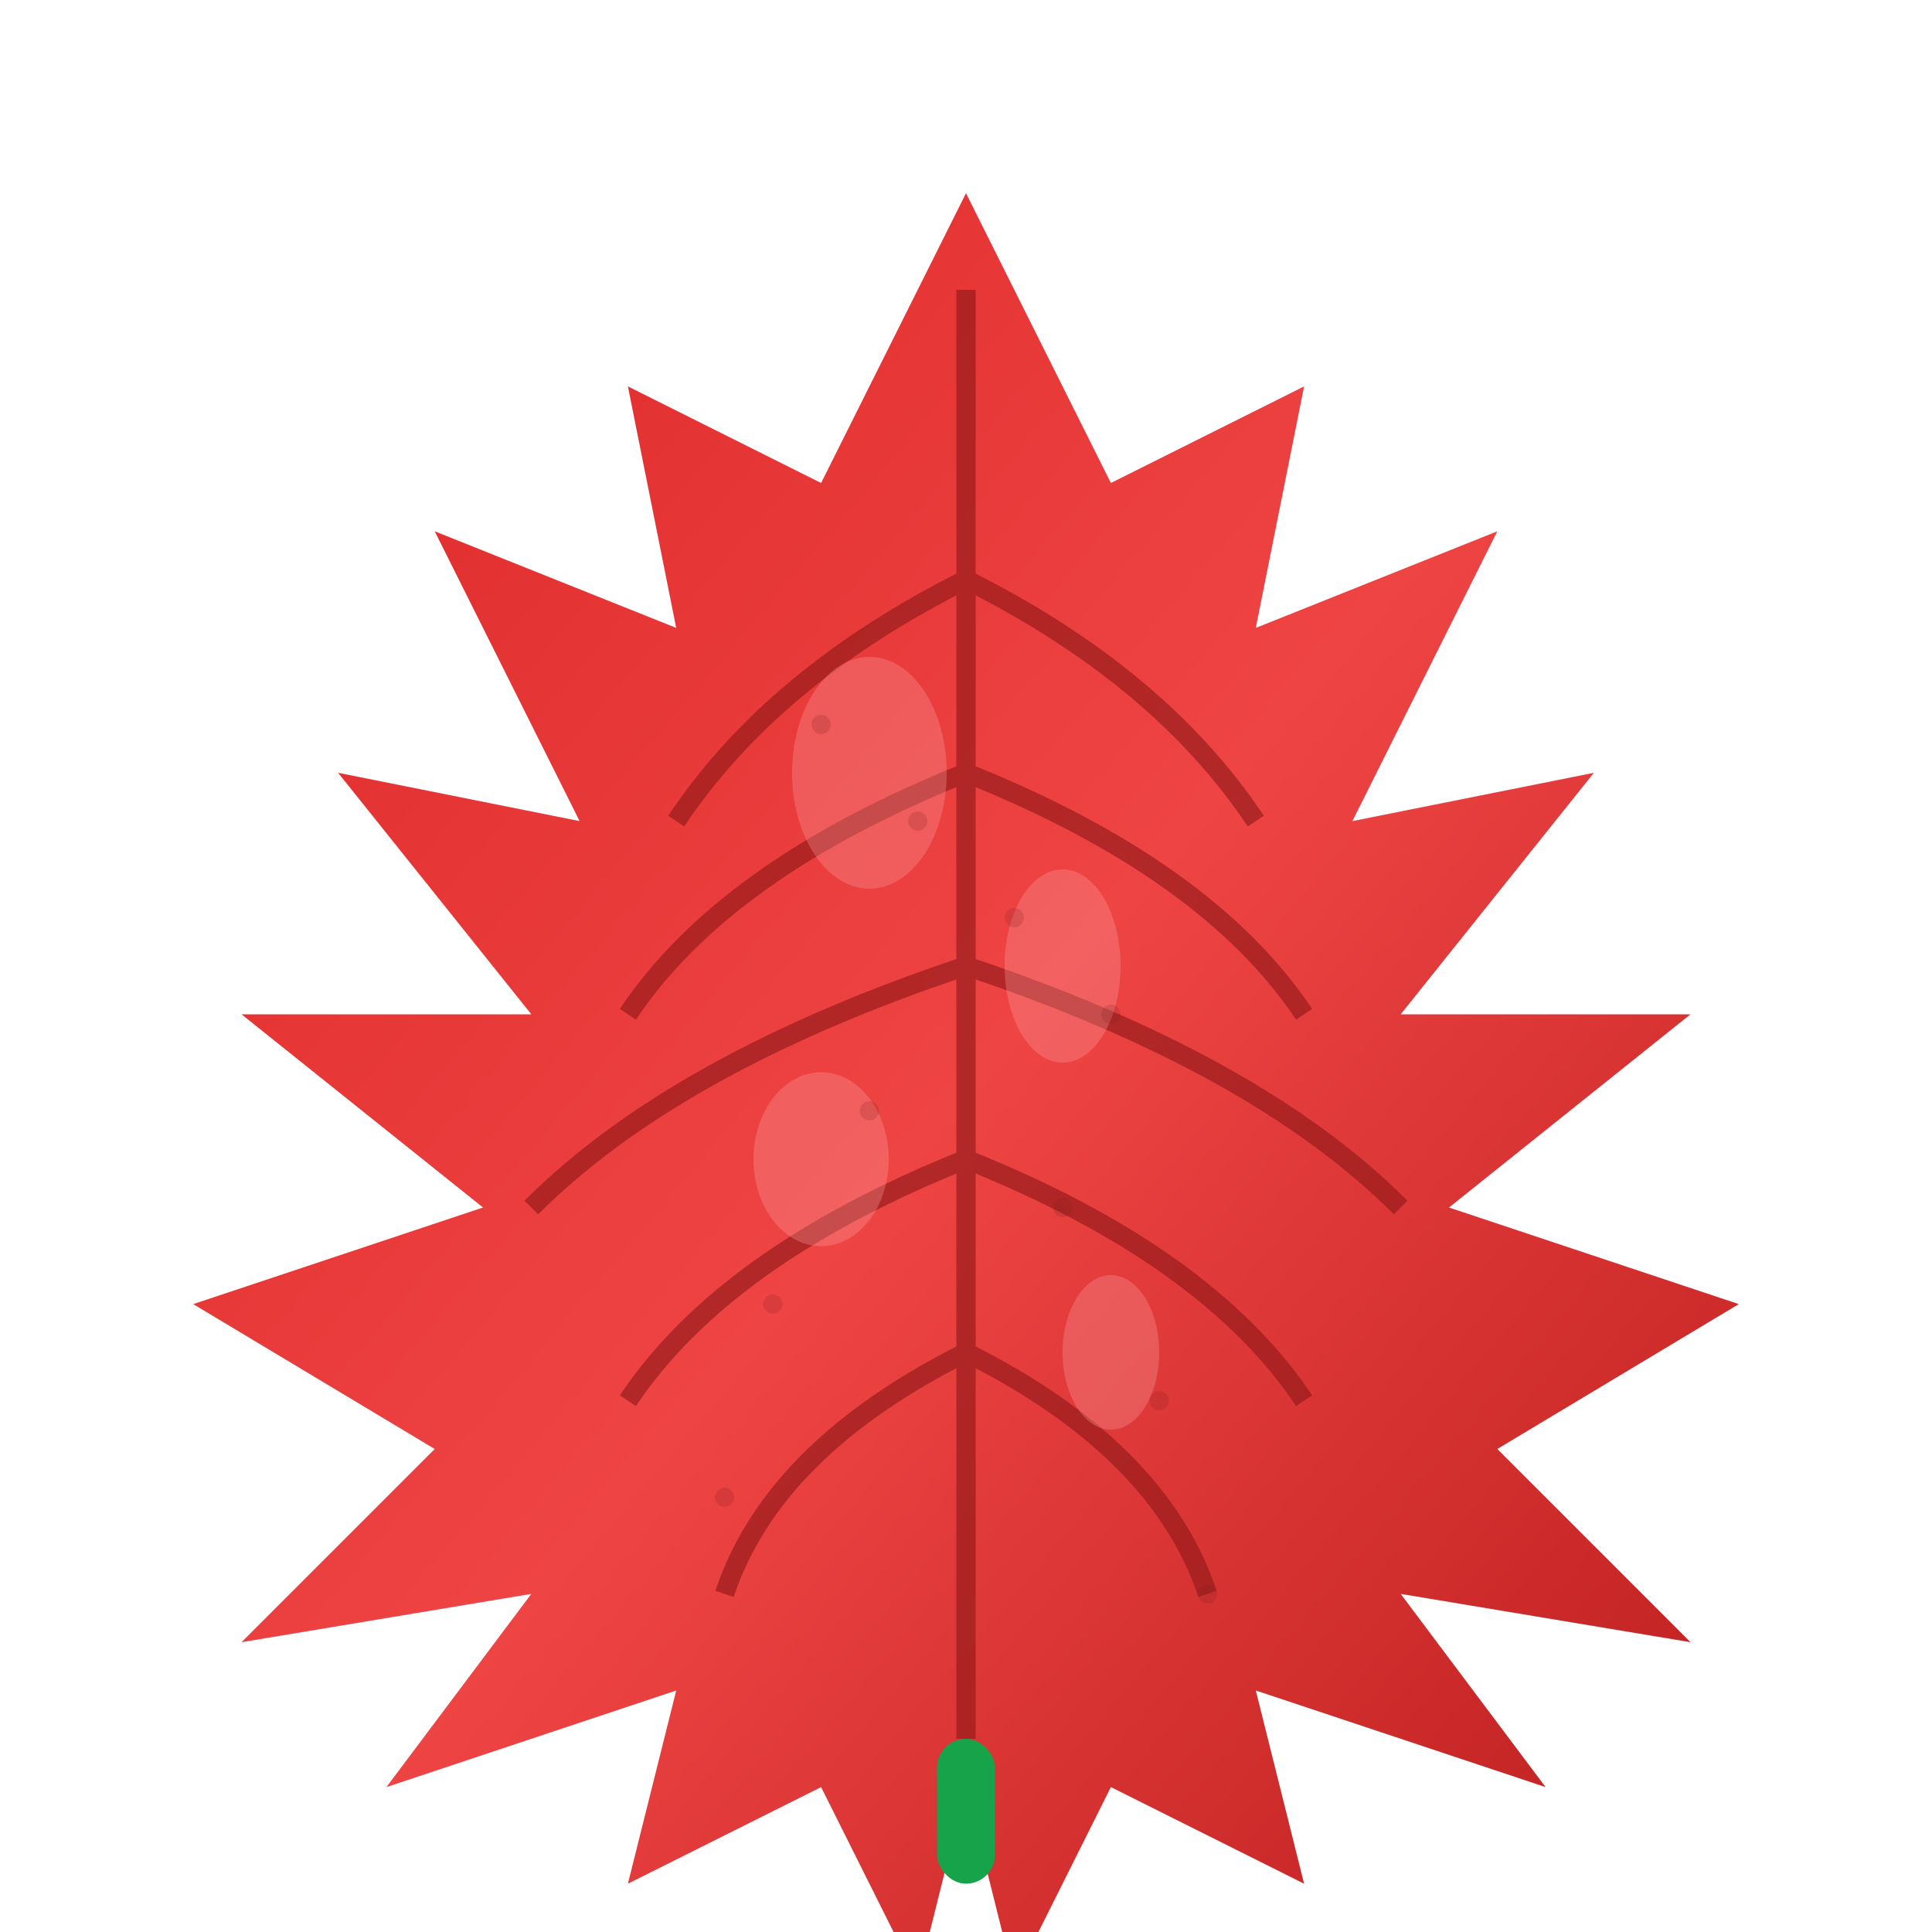 <svg viewBox="0 0 200 200" xmlns="http://www.w3.org/2000/svg">
  <defs>
    <linearGradient id="leafGradient" x1="0%" y1="0%" x2="100%" y2="100%">
      <stop offset="0%" style="stop-color:#dc2626"/>
      <stop offset="50%" style="stop-color:#ef4444"/>
      <stop offset="100%" style="stop-color:#b91c1c"/>
    </linearGradient>
    <filter id="leafShadow" x="-50%" y="-50%" width="200%" height="200%">
      <feDropShadow dx="2" dy="2" stdDeviation="3" flood-color="#7f1d1d" flood-opacity="0.3"/>
    </filter>
  </defs>
  
  <!-- Main maple leaf shape -->
  <path d="M100 20 
           L85 50 L65 40 L70 65 L45 55 L60 85 L35 80 L55 105 L25 105 L50 125 
           L20 135 L45 150 L25 170 L55 165 L40 185 L70 175 L65 195 L85 185 
           L95 205 L100 185 L105 205 L115 185 L135 195 L130 175 L160 185 
           L145 165 L175 170 L155 150 L180 135 L150 125 L175 105 L145 105 
           L165 80 L140 85 L155 55 L130 65 L135 40 L115 50 L100 20 Z" 
        fill="url(#leafGradient)" 
        filter="url(#leafShadow)"/>
  
  <!-- Leaf veins -->
  <g stroke="#991b1b" stroke-width="2" fill="none" opacity="0.7">
    <!-- Central vein -->
    <line x1="100" y1="30" x2="100" y2="180"/>
    
    <!-- Left side veins -->
    <path d="M100 60 Q80 70 70 85"/>
    <path d="M100 80 Q75 90 65 105"/>
    <path d="M100 100 Q70 110 55 125"/>
    <path d="M100 120 Q75 130 65 145"/>
    <path d="M100 140 Q80 150 75 165"/>
    
    <!-- Right side veins -->
    <path d="M100 60 Q120 70 130 85"/>
    <path d="M100 80 Q125 90 135 105"/>
    <path d="M100 100 Q130 110 145 125"/>
    <path d="M100 120 Q125 130 135 145"/>
    <path d="M100 140 Q120 150 125 165"/>
  </g>
  
  <!-- Leaf stem -->
  <rect x="97" y="180" width="6" height="15" fill="#16a34a" rx="3"/>
  
  <!-- Subtle highlights for dimension -->
  <g opacity="0.3">
    <ellipse cx="90" cy="80" rx="8" ry="12" fill="#fca5a5"/>
    <ellipse cx="110" cy="100" rx="6" ry="10" fill="#fca5a5"/>
    <ellipse cx="85" cy="120" rx="7" ry="9" fill="#fca5a5"/>
    <ellipse cx="115" cy="140" rx="5" ry="8" fill="#fca5a5"/>
  </g>
  
  <!-- Subtle texture dots -->
  <g fill="#7f1d1d" opacity="0.2">
    <circle cx="85" cy="75" r="1"/>
    <circle cx="95" cy="85" r="1"/>
    <circle cx="105" cy="95" r="1"/>
    <circle cx="115" cy="105" r="1"/>
    <circle cx="90" cy="115" r="1"/>
    <circle cx="110" cy="125" r="1"/>
    <circle cx="80" cy="135" r="1"/>
    <circle cx="120" cy="145" r="1"/>
    <circle cx="75" cy="155" r="1"/>
    <circle cx="125" cy="165" r="1"/>
  </g>
</svg>

